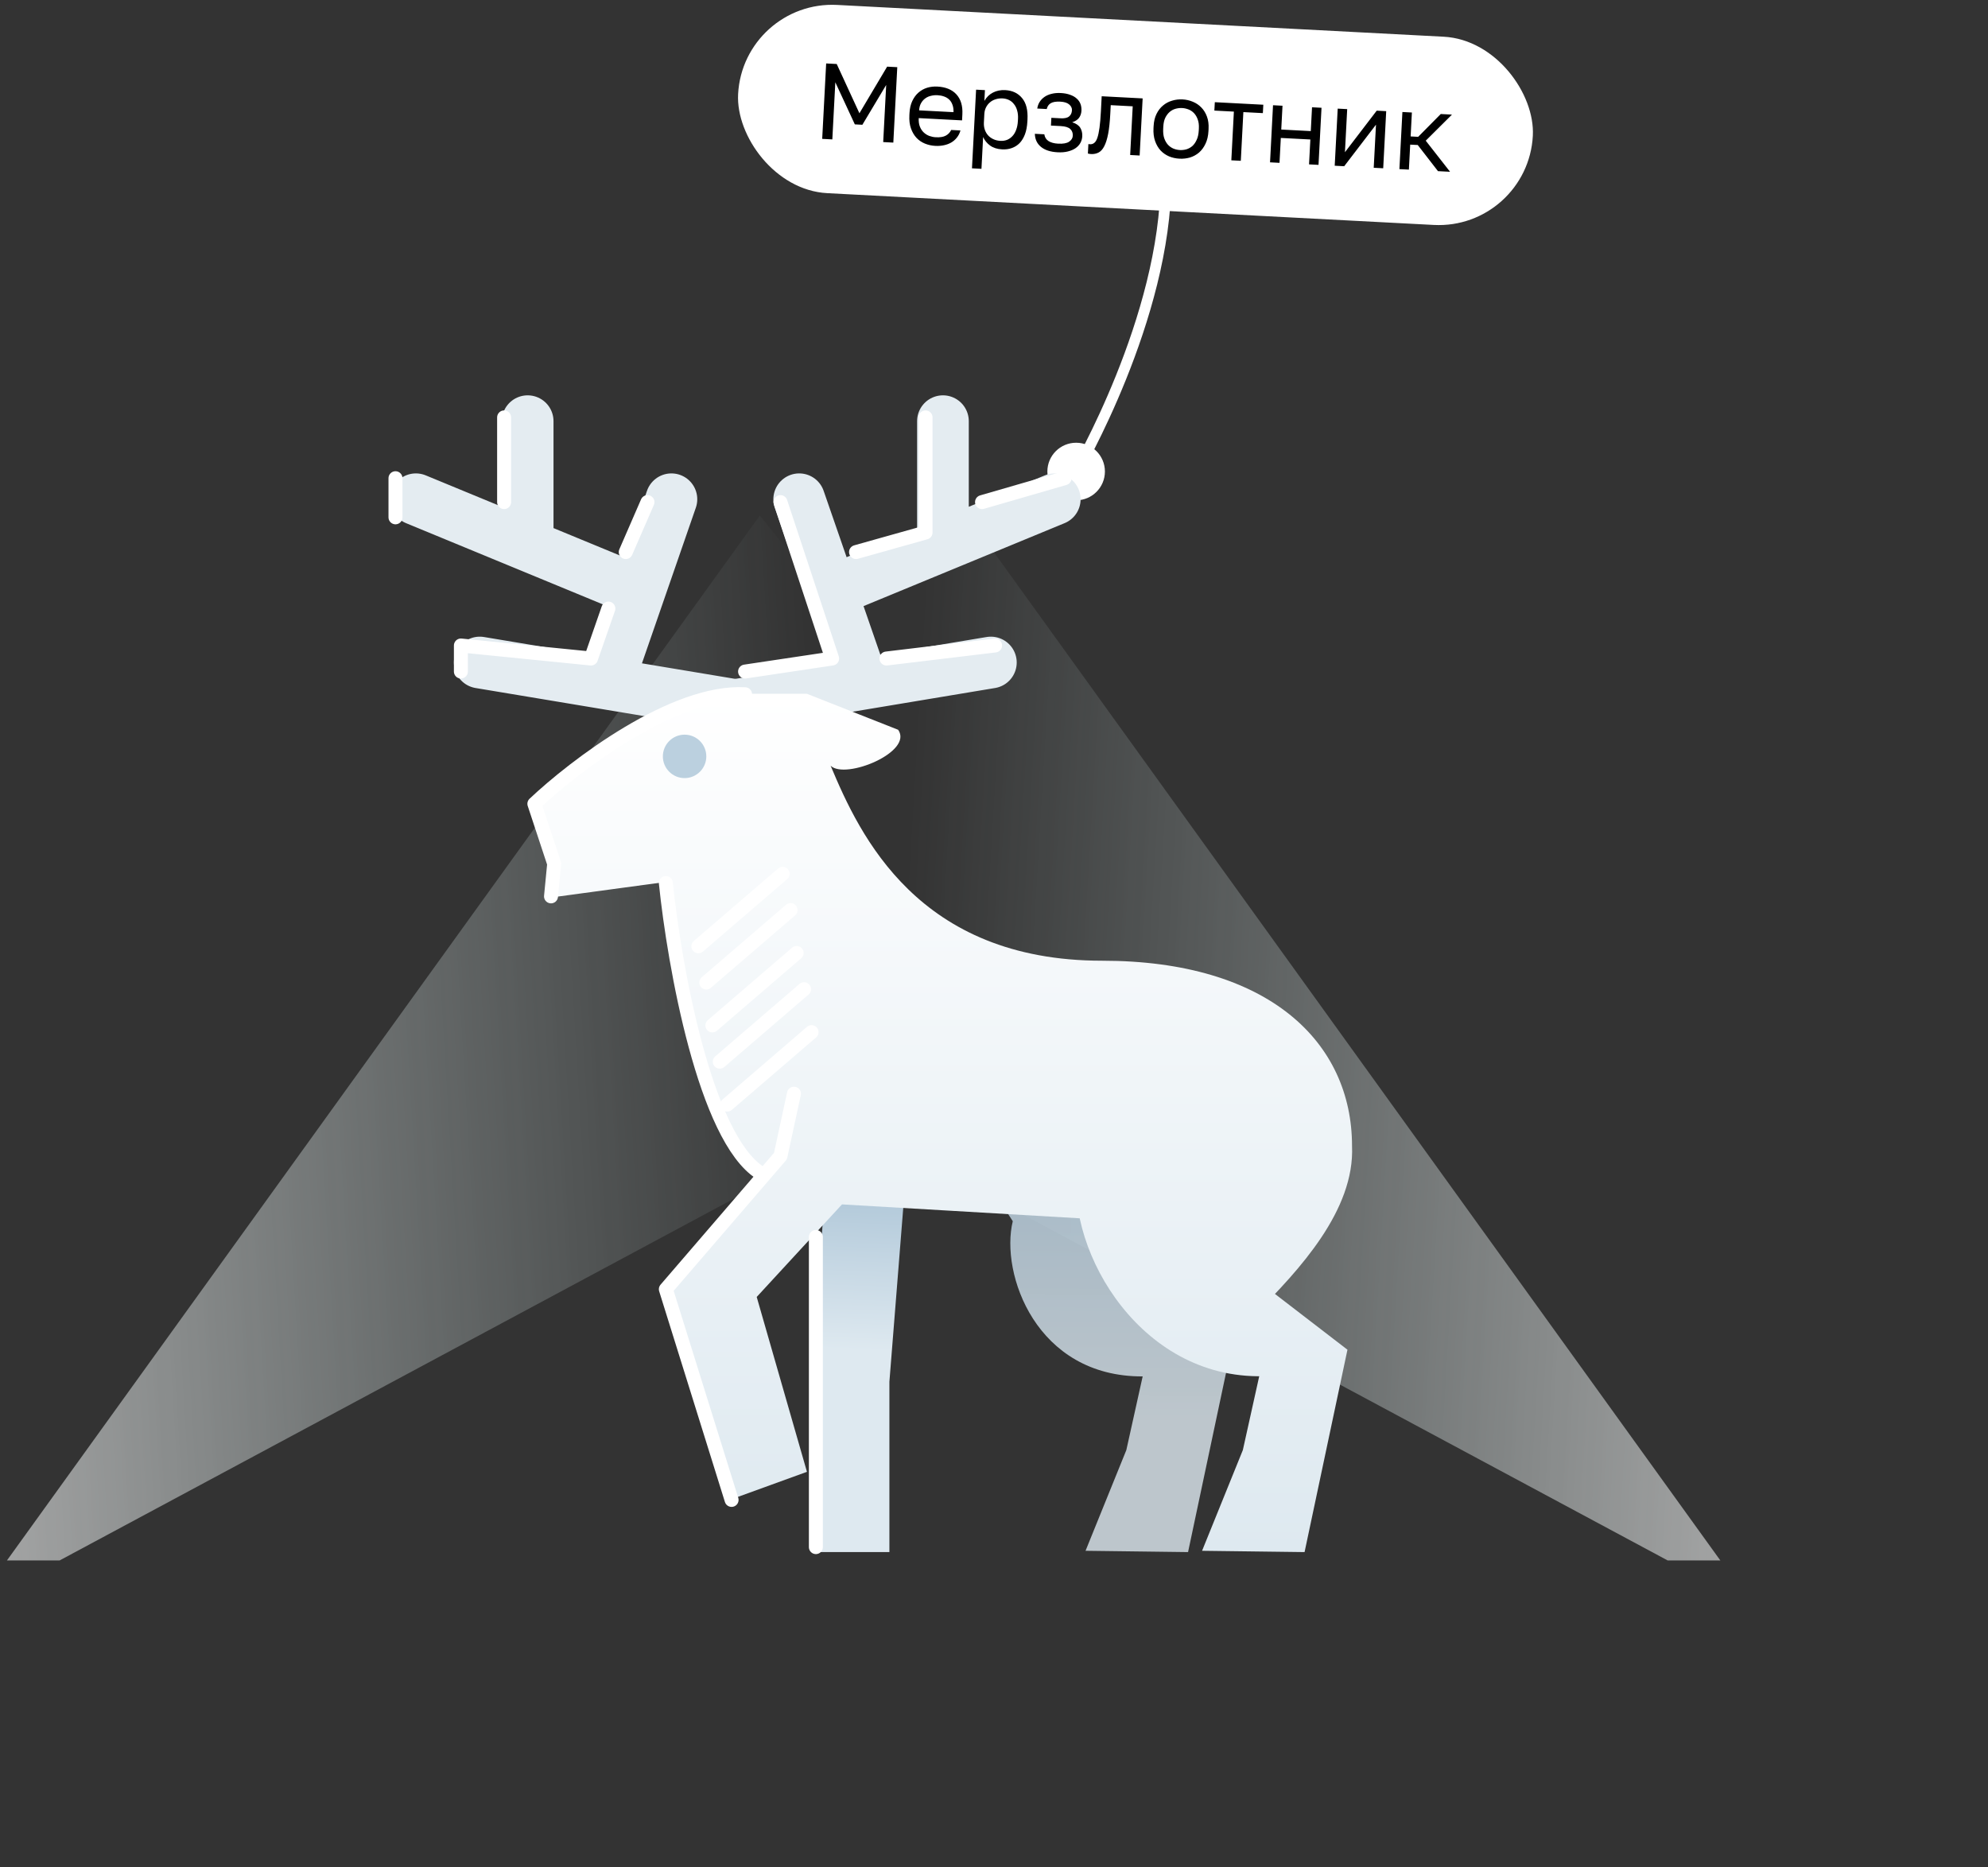<?xml version="1.0" encoding="UTF-8"?> <svg xmlns="http://www.w3.org/2000/svg" width="148" height="139" viewBox="0 0 148 139" fill="none"><rect x="0" y="0" width="148" height="139" fill="#333333" stroke="none"/><rect x="55.317" width="59.246" height="14.033" rx="7.016" transform="rotate(3 55.317 0)" fill="white"></rect><path d="M61.505 4.724L62.291 4.765L63.981 8.433L66.045 4.962L66.799 5.001L66.505 10.617L65.751 10.577L65.974 6.325L64.201 9.289L63.64 9.26L62.187 6.127L61.964 10.379L61.21 10.339L61.505 4.724ZM69.632 10.861C69.359 10.847 69.102 10.79 68.86 10.692C68.619 10.593 68.409 10.451 68.231 10.264C68.054 10.073 67.916 9.838 67.818 9.559C67.72 9.281 67.68 8.957 67.7 8.588L67.708 8.427C67.727 8.074 67.796 7.772 67.916 7.521C68.037 7.265 68.19 7.056 68.376 6.894C68.567 6.727 68.782 6.607 69.022 6.533C69.267 6.46 69.521 6.431 69.783 6.445C70.409 6.477 70.883 6.674 71.208 7.034C71.532 7.394 71.678 7.887 71.645 8.513L71.622 8.962L68.397 8.793C68.384 9.044 68.413 9.258 68.484 9.433C68.555 9.609 68.652 9.753 68.775 9.867C68.898 9.98 69.035 10.065 69.188 10.122C69.346 10.178 69.505 10.211 69.665 10.219C69.986 10.236 70.235 10.195 70.412 10.097C70.594 10 70.727 9.859 70.812 9.676L71.502 9.712C71.448 9.913 71.362 10.088 71.241 10.237C71.126 10.387 70.985 10.511 70.819 10.609C70.659 10.703 70.476 10.771 70.27 10.814C70.069 10.857 69.856 10.873 69.632 10.861ZM69.789 7.088C69.624 7.08 69.462 7.095 69.304 7.135C69.147 7.17 69.004 7.235 68.876 7.33C68.753 7.42 68.65 7.538 68.568 7.684C68.485 7.83 68.438 8.007 68.427 8.216L70.986 8.35C70.992 8.13 70.965 7.944 70.903 7.79C70.847 7.632 70.765 7.504 70.657 7.407C70.55 7.305 70.42 7.229 70.267 7.178C70.12 7.127 69.96 7.097 69.789 7.088ZM72.667 6.676L73.325 6.711L73.283 7.513C73.442 7.237 73.654 7.031 73.918 6.895C74.189 6.753 74.495 6.692 74.837 6.709C75.372 6.738 75.79 6.936 76.093 7.306C76.396 7.671 76.529 8.198 76.493 8.888L76.484 9.048C76.465 9.412 76.406 9.728 76.306 9.996C76.206 10.259 76.074 10.477 75.91 10.651C75.745 10.819 75.551 10.943 75.327 11.023C75.108 11.102 74.868 11.135 74.606 11.121C74.242 11.102 73.942 11.006 73.704 10.833C73.472 10.66 73.3 10.45 73.19 10.203L73.066 12.569L72.36 12.532L72.667 6.676ZM74.478 10.487C74.649 10.496 74.811 10.473 74.965 10.416C75.118 10.355 75.252 10.262 75.365 10.14C75.484 10.017 75.578 9.861 75.647 9.672C75.721 9.483 75.765 9.262 75.778 9.011L75.787 8.851C75.799 8.621 75.778 8.413 75.723 8.228C75.674 8.043 75.596 7.886 75.49 7.757C75.39 7.623 75.267 7.52 75.12 7.448C74.974 7.376 74.815 7.336 74.644 7.327C74.451 7.317 74.273 7.34 74.109 7.395C73.946 7.446 73.805 7.524 73.687 7.631C73.569 7.732 73.474 7.855 73.402 8.002C73.33 8.148 73.29 8.307 73.281 8.478L73.247 9.12C73.237 9.312 73.26 9.49 73.315 9.654C73.371 9.818 73.452 9.959 73.559 10.077C73.665 10.195 73.797 10.291 73.954 10.363C74.111 10.436 74.286 10.477 74.478 10.487ZM78.739 11.338C78.204 11.31 77.79 11.176 77.497 10.935C77.204 10.695 77.052 10.37 77.041 9.962L77.747 9.999C77.774 10.21 77.875 10.376 78.051 10.498C78.233 10.614 78.473 10.681 78.773 10.696C79.142 10.716 79.412 10.668 79.585 10.554C79.762 10.434 79.856 10.287 79.865 10.11C79.876 9.902 79.815 9.735 79.682 9.61C79.55 9.48 79.312 9.405 78.97 9.387L78.24 9.349L78.27 8.772L78.952 8.807C79.246 8.823 79.458 8.778 79.587 8.672C79.721 8.566 79.793 8.412 79.804 8.209C79.812 8.048 79.745 7.905 79.601 7.78C79.458 7.654 79.236 7.584 78.937 7.568C78.61 7.551 78.37 7.592 78.214 7.691C78.065 7.785 77.969 7.927 77.926 8.118L77.221 8.081C77.246 7.906 77.302 7.745 77.391 7.599C77.484 7.449 77.606 7.321 77.757 7.216C77.907 7.112 78.082 7.035 78.283 6.987C78.49 6.933 78.719 6.913 78.97 6.926C79.243 6.94 79.477 6.985 79.671 7.059C79.871 7.129 80.035 7.223 80.163 7.343C80.291 7.457 80.383 7.59 80.44 7.743C80.496 7.896 80.519 8.064 80.51 8.246C80.499 8.449 80.439 8.625 80.329 8.775C80.22 8.919 80.051 9.029 79.822 9.102C80.117 9.198 80.319 9.338 80.427 9.52C80.535 9.703 80.583 9.912 80.571 10.147C80.562 10.324 80.516 10.487 80.433 10.639C80.35 10.79 80.23 10.92 80.074 11.03C79.924 11.135 79.735 11.216 79.507 11.274C79.284 11.332 79.028 11.353 78.739 11.338ZM81.229 11.469C81.149 11.464 81.069 11.452 80.99 11.432L81.026 10.726C81.053 10.733 81.093 10.738 81.146 10.74C81.264 10.746 81.368 10.714 81.457 10.644C81.552 10.574 81.631 10.447 81.694 10.262C81.758 10.078 81.811 9.826 81.855 9.506C81.898 9.187 81.933 8.781 81.959 8.289L82.017 7.166L85.066 7.326L84.843 11.578L84.137 11.54L84.327 7.915L82.691 7.829L82.656 8.487C82.625 9.08 82.573 9.571 82.499 9.959C82.425 10.346 82.328 10.655 82.209 10.884C82.095 11.109 81.956 11.265 81.79 11.353C81.624 11.441 81.438 11.479 81.229 11.469ZM87.806 11.813C87.534 11.799 87.277 11.743 87.035 11.644C86.794 11.54 86.584 11.395 86.406 11.209C86.229 11.017 86.091 10.782 85.993 10.504C85.895 10.225 85.855 9.904 85.874 9.54L85.883 9.38C85.901 9.037 85.973 8.738 86.099 8.482C86.225 8.226 86.386 8.017 86.582 7.856C86.778 7.689 87.002 7.57 87.252 7.497C87.503 7.419 87.765 7.387 88.038 7.401C88.31 7.416 88.567 7.475 88.809 7.578C89.05 7.677 89.26 7.819 89.438 8.006C89.616 8.187 89.754 8.411 89.853 8.679C89.952 8.947 89.992 9.252 89.974 9.594L89.966 9.755C89.947 10.118 89.874 10.434 89.747 10.7C89.621 10.967 89.459 11.187 89.262 11.359C89.066 11.525 88.842 11.648 88.591 11.726C88.341 11.798 88.079 11.828 87.806 11.813ZM87.84 11.171C88.001 11.18 88.162 11.162 88.326 11.117C88.489 11.066 88.635 10.985 88.765 10.874C88.894 10.758 89.001 10.605 89.086 10.416C89.177 10.228 89.229 9.995 89.244 9.717L89.252 9.556C89.265 9.3 89.237 9.078 89.166 8.892C89.101 8.706 89.01 8.552 88.893 8.427C88.776 8.303 88.639 8.21 88.481 8.148C88.323 8.087 88.165 8.051 88.004 8.043C87.844 8.035 87.682 8.053 87.519 8.098C87.355 8.143 87.209 8.221 87.08 8.332C86.951 8.444 86.841 8.588 86.752 8.766C86.667 8.944 86.618 9.161 86.605 9.418L86.596 9.578C86.582 9.856 86.607 10.093 86.672 10.29C86.742 10.487 86.835 10.65 86.952 10.779C87.069 10.903 87.206 10.999 87.363 11.066C87.521 11.128 87.68 11.163 87.84 11.171ZM91.858 8.309L90.406 8.233L90.439 7.608L94.049 7.797L94.016 8.422L92.564 8.346L92.374 11.972L91.668 11.935L91.858 8.309ZM94.772 7.835L95.478 7.872L95.385 9.645L97.583 9.76L97.676 7.987L98.382 8.024L98.159 12.275L97.454 12.238L97.551 10.385L95.353 10.27L95.255 12.123L94.55 12.086L94.772 7.835ZM99.588 8.087L100.294 8.124L100.126 11.333L102.492 8.239L103.198 8.276L102.975 12.528L102.269 12.491L102.438 9.282L100.071 12.376L99.365 12.339L99.588 8.087ZM104.404 8.339L105.11 8.376L105.017 10.157L105.578 10.187L107.26 8.489L108.094 8.533L106.142 10.474L107.952 12.789L107.053 12.742L105.546 10.796L104.985 10.767L104.887 12.628L104.181 12.591L104.404 8.339Z" fill="black"></path><path d="M77.973 35.105C77.973 36.288 78.932 37.248 80.115 37.248C81.298 37.248 82.257 36.288 82.257 35.105C82.257 33.922 81.298 32.963 80.115 32.963C78.932 32.963 77.973 33.922 77.973 35.105ZM80.115 35.105C80.462 35.308 80.462 35.308 80.462 35.308C80.462 35.308 80.462 35.308 80.462 35.307C80.463 35.307 80.463 35.306 80.463 35.306C80.464 35.304 80.466 35.302 80.467 35.299C80.471 35.293 80.476 35.284 80.482 35.273C80.495 35.25 80.515 35.217 80.54 35.173C80.589 35.085 80.662 34.956 80.754 34.788C80.939 34.452 81.202 33.961 81.518 33.34C82.149 32.099 82.989 30.335 83.83 28.246C85.509 24.074 87.202 18.568 87.202 13.305L86.398 13.305C86.398 18.416 84.749 23.811 83.085 27.946C82.255 30.009 81.424 31.751 80.802 32.976C80.49 33.589 80.231 34.072 80.05 34.401C79.96 34.566 79.889 34.692 79.841 34.776C79.817 34.819 79.799 34.851 79.787 34.872C79.78 34.882 79.776 34.89 79.773 34.895C79.771 34.898 79.77 34.9 79.769 34.901C79.769 34.902 79.769 34.902 79.769 34.902C79.769 34.903 79.769 34.903 79.769 34.903C79.769 34.903 79.769 34.903 80.115 35.105Z" fill="white"></path><g style="mix-blend-mode:soft-light" opacity="0.6"><path d="M56.568 38.381L0.518 116.176L4.442 116.176L84.537 73.201L56.568 38.381Z" fill="url(#paint0_linear_209_17617)"></path></g><g style="mix-blend-mode:soft-light" opacity="0.6"><path d="M72.023 38.381L128.072 116.176L124.149 116.176L44.054 73.201L72.023 38.381Z" fill="url(#paint1_linear_209_17617)"></path></g><path d="M86.243 96.336L91.64 100.488L88.447 115.556L80.815 115.459L83.852 107.961L85.068 102.476C77.142 102.512 74.445 94.829 75.398 90.921L62.114 70.454C72.996 70.454 92.258 71.501 91.979 85.322C92.161 89.415 89.15 93.27 86.243 96.336Z" fill="url(#paint2_linear_209_17617)"></path><path d="M66.213 102.875L67.594 85.537H61.642L60.434 102.444V115.556H66.213V102.875Z" fill="url(#paint3_linear_209_17617)"></path><path d="M54.741 52.495L64.254 50.91M73.767 49.325L64.254 50.91M64.254 50.91L61.876 44.04M59.498 37.17L61.876 44.04M61.876 44.04L70.199 40.605M78.523 37.17L70.199 40.605M70.199 40.605V31.357" stroke="#E4ECF1" stroke-width="3.848" stroke-linecap="round"></path><path d="M54.741 52.495L45.228 50.91M35.716 49.325L45.228 50.91M45.228 50.91L47.606 44.04M49.985 37.17L47.606 44.04M47.606 44.04L39.283 40.605M30.96 37.17L39.283 40.605M39.283 40.605V31.357" stroke="#E4ECF1" stroke-width="3.848" stroke-linecap="round"></path><path d="M54.701 51.654C57.13 51.654 60.075 51.654 60.075 51.654L66.864 54.333C68.019 55.976 62.943 58.07 61.838 57.011C64.01 62.211 68.358 71.527 82.049 71.527C94.47 71.527 100.654 77.61 100.654 85.322C100.866 90.104 96.722 94.561 93.475 97.814V95.227L100.314 100.488L97.121 115.556L89.49 115.459L92.526 107.961L94.183 100.488L96.322 102.214C86.402 104.111 80.105 94.819 80.105 88.184L84.073 90.921L61.838 89.62L65.354 86.773L54.702 98.332L55.951 95.227L60.075 109.58L54.226 111.703L49.486 95.83L58.091 85.322L58.884 88.184C52.674 88.184 49.914 70.85 49.485 62.669L52.586 65.253L41.363 66.774L39.653 59.55C39.653 59.55 50.102 51.654 54.701 51.654Z" fill="url(#paint4_linear_209_17617)"></path><path d="M53.585 79.044L59.86 73.648" stroke="white" stroke-width="1.04" stroke-linecap="round" stroke-linejoin="round"></path><path d="M54.144 82.239L60.419 76.843" stroke="white" stroke-width="1.04" stroke-linecap="round" stroke-linejoin="round"></path><path d="M53.034 76.346L59.309 70.95" stroke="white" stroke-width="1.04" stroke-linecap="round" stroke-linejoin="round"></path><path d="M52.582 73.152L58.857 67.756" stroke="white" stroke-width="1.04" stroke-linecap="round" stroke-linejoin="round"></path><path d="M51.99 70.453L58.265 65.057" stroke="white" stroke-width="1.04" stroke-linecap="round" stroke-linejoin="round"></path><path d="M55.468 51.688C50.148 51.387 42.794 57 39.782 59.844L41.257 64.308L41.021 66.736M49.57 65.743C50.198 71.85 52.482 84.716 56.598 87.326M54.464 111.671L49.57 95.985L58.103 86.072L59.107 81.428M60.739 115.185V99.499V92.095M34.312 49.998V48.058L43.997 49.028L45.291 45.308M29.442 38.516V35.604M37.529 37.383V31.076M46.585 41.103L48.203 37.383M55.468 49.998L61.95 49.028L58.103 37.383M63.729 41.103L68.904 39.648V31.076M73.109 37.383L79.255 35.604M65.993 49.028L74.079 48.058" stroke="white" stroke-width="1.04" stroke-linecap="round" stroke-linejoin="round"></path><circle cx="50.965" cy="56.314" r="1.617" fill="#BBD0DF"></circle><defs><linearGradient id="paint0_linear_209_17617" x1="-5.461" y1="113.936" x2="63.694" y2="109.822" gradientUnits="userSpaceOnUse"><stop stop-color="white"></stop><stop offset="1" stop-color="#E6FFFF" stop-opacity="0"></stop></linearGradient><linearGradient id="paint1_linear_209_17617" x1="134.052" y1="113.936" x2="64.897" y2="109.822" gradientUnits="userSpaceOnUse"><stop stop-color="white"></stop><stop offset="1" stop-color="#E6FFFF" stop-opacity="0"></stop></linearGradient><linearGradient id="paint2_linear_209_17617" x1="85.87" y1="33.129" x2="85.245" y2="106.102" gradientUnits="userSpaceOnUse"><stop stop-color="#4479A2"></stop><stop offset="1" stop-color="#DEE9F0" stop-opacity="0.808"></stop></linearGradient><linearGradient id="paint3_linear_209_17617" x1="66.128" y1="60.693" x2="64.661" y2="100.546" gradientUnits="userSpaceOnUse"><stop stop-color="#4479A2"></stop><stop offset="1" stop-color="#DEE9F0"></stop></linearGradient><linearGradient id="paint4_linear_209_17617" x1="70.157" y1="51.654" x2="70.157" y2="115.556" gradientUnits="userSpaceOnUse"><stop stop-color="white"></stop><stop offset="1" stop-color="#DEE9F0"></stop></linearGradient></defs></svg> 